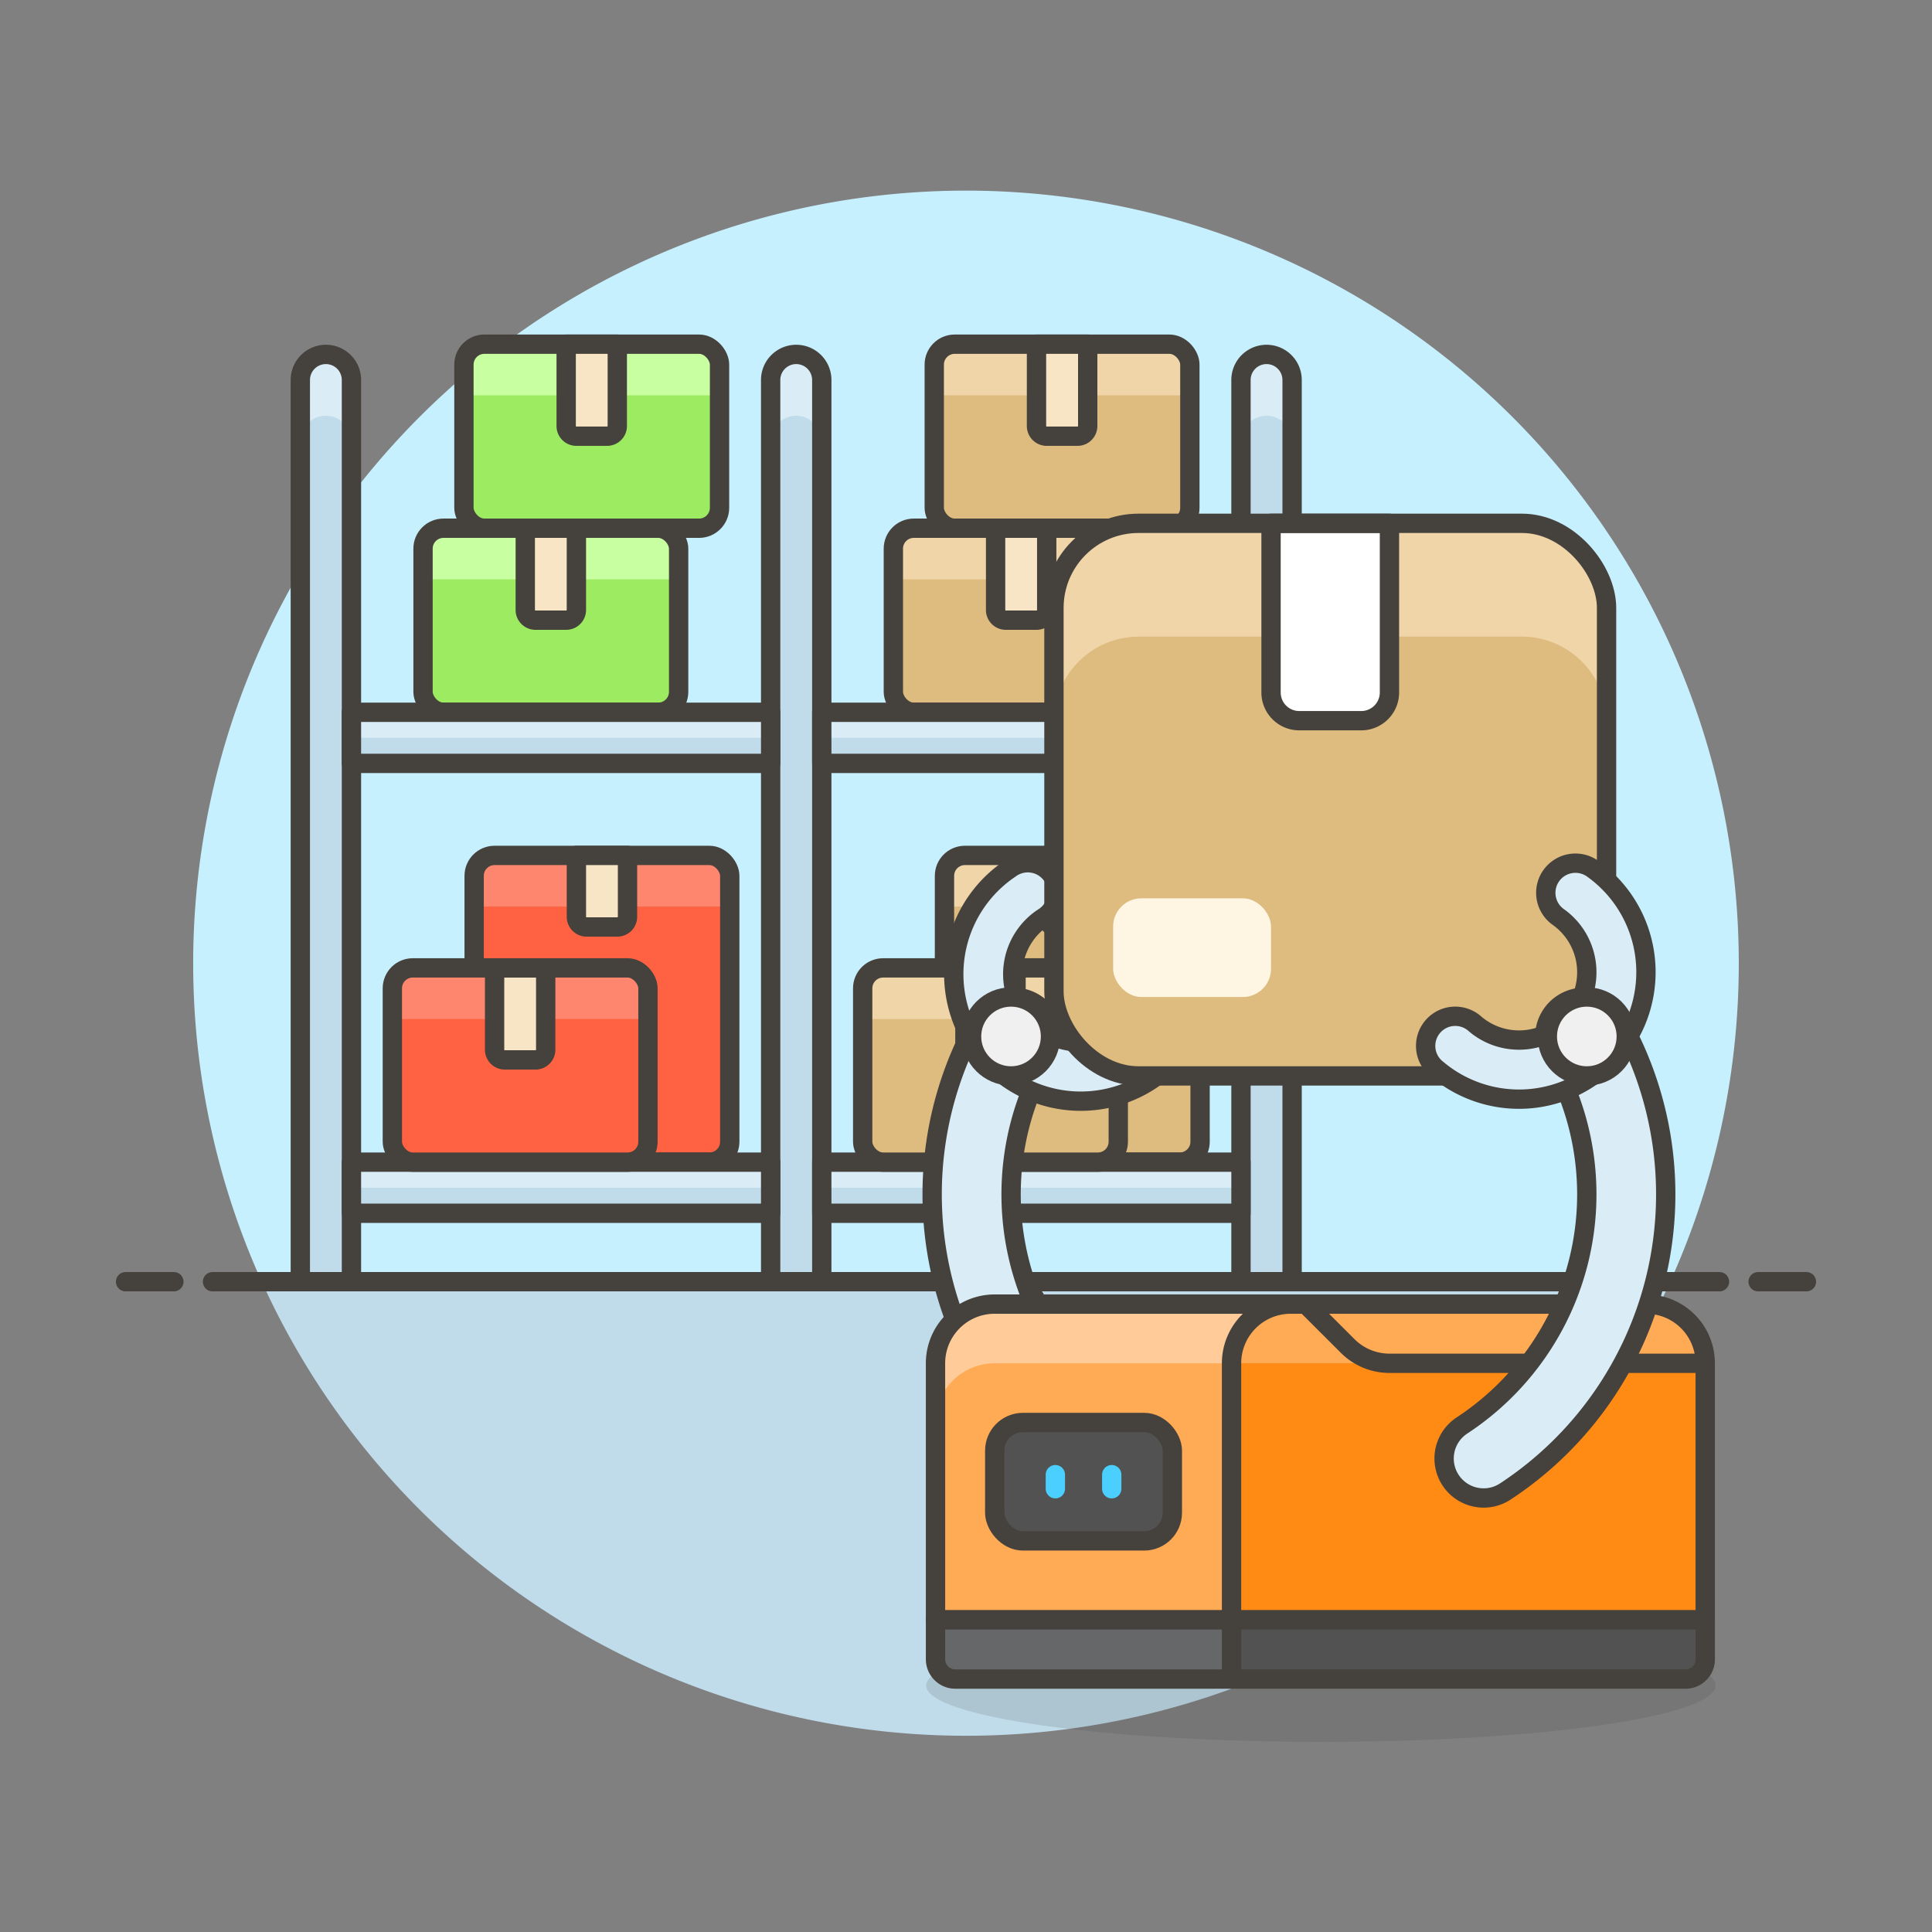<svg xmlns="http://www.w3.org/2000/svg" viewBox="0 0 100 100"><rect x="0" y="0" width="100" height="100" fill="#808080" stroke="none"/><g class="nc-icon-wrapper"><defs/><path class="a" d="M13.551 66.341a40.017 40.017 0 0 0 72.9 0z" style="" fill="#c0dceb"/><path class="b" d="M86.449 66.341a40 40 0 1 0-72.9 0z" style="" fill="#c7f0ff"/><path class="c" d="M11 66.341h78" fill="none" stroke="#45413c" stroke-linecap="round" stroke-linejoin="round"/><path class="c" d="M6.5 66.341H9" fill="none" stroke="#45413c" stroke-linecap="round" stroke-linejoin="round"/><path class="c" d="M91 66.341h2.5" fill="none" stroke="#45413c" stroke-linecap="round" stroke-linejoin="round"/><g><rect class="d" x="24.542" y="44.276" width="13.23" height="15.877" rx="1.058" style="" fill="#ff6242"/><path class="e" d="M37.772 46.923h-13.23v-1.588a1.059 1.059 0 0 1 1.058-1.059h11.114a1.058 1.058 0 0 1 1.058 1.059z" style="" fill="#ff866e"/><rect class="c" x="24.542" y="44.276" width="13.23" height="15.877" rx="1.058" fill="none" stroke="#45413c" stroke-linecap="round" stroke-linejoin="round"/><path class="f" d="M31.951 47.981h-1.588a.529.529 0 0 1-.529-.529v-3.176h2.646v3.176a.529.529 0 0 1-.529.529z" stroke="#45413c" stroke-linecap="round" stroke-linejoin="round" fill="#f7e5c6"/><rect class="g" x="24.013" y="17.815" width="13.23" height="9.526" rx="1.058" style="" fill="#9ceb60"/><path class="h" d="M37.243 20.462h-13.23v-1.588a1.058 1.058 0 0 1 1.058-1.059h11.114a1.058 1.058 0 0 1 1.058 1.059z" style="" fill="#c8ffa1"/><rect class="c" x="24.013" y="17.815" width="13.23" height="9.526" rx="1.058" fill="none" stroke="#45413c" stroke-linecap="round" stroke-linejoin="round"/><path class="f" d="M31.422 22.578h-1.588a.529.529 0 0 1-.529-.529v-4.234h2.646v4.234a.529.529 0 0 1-.529.529z" stroke="#45413c" stroke-linecap="round" stroke-linejoin="round" fill="#f7e5c6"/><rect class="g" x="21.896" y="27.341" width="13.23" height="9.526" rx="1.058" style="" fill="#9ceb60"/><path class="h" d="M35.126 29.988H21.9V28.4a1.059 1.059 0 0 1 1.058-1.059h11.11a1.058 1.058 0 0 1 1.058 1.059z" style="" fill="#c8ffa1"/><rect class="c" x="21.896" y="27.341" width="13.23" height="9.526" rx="1.058" fill="none" stroke="#45413c" stroke-linecap="round" stroke-linejoin="round"/><path class="f" d="M29.305 32.1h-1.588a.529.529 0 0 1-.529-.529v-4.23h2.646v4.234a.529.529 0 0 1-.529.525z" stroke="#45413c" stroke-linecap="round" stroke-linejoin="round" fill="#f7e5c6"/><path class="a" d="M18.191 66.341h-2.646V19.668a1.323 1.323 0 0 1 2.646 0z" style="" fill="#c0dceb"/><path class="i" d="M16.868 18.345a1.323 1.323 0 0 0-1.323 1.323v3.175a1.323 1.323 0 1 1 2.646 0v-3.175a1.323 1.323 0 0 0-1.323-1.323z" style="" fill="#daedf7"/><path class="c" d="M18.191 66.341h-2.646V19.668a1.323 1.323 0 0 1 2.646 0z" fill="none" stroke="#45413c" stroke-linecap="round" stroke-linejoin="round"/><path class="a" d="M42.535 66.341h-2.646V19.668a1.323 1.323 0 0 1 2.646 0z" style="" fill="#c0dceb"/><path class="i" d="M41.212 18.345a1.323 1.323 0 0 0-1.323 1.323v3.175a1.323 1.323 0 0 1 2.646 0v-3.175a1.323 1.323 0 0 0-1.323-1.323z" style="" fill="#daedf7"/><path class="c" d="M42.535 66.341h-2.646V19.668a1.323 1.323 0 0 1 2.646 0z" fill="none" stroke="#45413c" stroke-linecap="round" stroke-linejoin="round"/><path class="a" d="M18.191 36.867h21.698v2.646H18.191z" style="" fill="#c0dceb"/><path class="i" d="M18.191 36.867h21.698v1.323H18.191z" style="" fill="#daedf7"/><path class="c" d="M18.191 36.867h21.698v2.646H18.191z" fill="none" stroke="#45413c" stroke-linecap="round" stroke-linejoin="round"/><path class="a" d="M18.191 60.153h21.698v2.646H18.191z" style="" fill="#c0dceb"/><path class="i" d="M18.191 60.153h21.698v1.323H18.191z" style="" fill="#daedf7"/><path class="c" d="M18.191 60.153h21.698v2.646H18.191z" fill="none" stroke="#45413c" stroke-linecap="round" stroke-linejoin="round"/><rect class="d" x="20.308" y="50.098" width="13.23" height="10.055" rx="1.058" style="" fill="#ff6242"/><path class="e" d="M33.538 52.744h-13.23v-1.588a1.058 1.058 0 0 1 1.058-1.056H32.48a1.058 1.058 0 0 1 1.058 1.058z" style="" fill="#ff866e"/><rect class="c" x="20.308" y="50.098" width="13.23" height="10.055" rx="1.058" fill="none" stroke="#45413c" stroke-linecap="round" stroke-linejoin="round"/><path class="f" d="M27.717 54.861h-1.588a.529.529 0 0 1-.529-.529V50.1h2.646v4.234a.529.529 0 0 1-.529.527z" stroke="#45413c" stroke-linecap="round" stroke-linejoin="round" fill="#f7e5c6"/><rect class="j" x="48.886" y="44.276" width="13.23" height="15.877" rx="1.058" style="" fill="#debb7e"/><path class="k" d="M62.116 46.923h-13.23v-1.588a1.059 1.059 0 0 1 1.058-1.059h11.114a1.058 1.058 0 0 1 1.058 1.059z" style="" fill="#f0d5a8"/><rect class="c" x="48.886" y="44.276" width="13.23" height="15.877" rx="1.058" fill="none" stroke="#45413c" stroke-linecap="round" stroke-linejoin="round"/><path class="f" d="M56.3 47.981h-1.593a.529.529 0 0 1-.529-.529v-3.176h2.646v3.176a.529.529 0 0 1-.524.529z" stroke="#45413c" stroke-linecap="round" stroke-linejoin="round" fill="#f7e5c6"/><rect class="j" x="48.357" y="17.815" width="13.23" height="9.526" rx="1.058" style="" fill="#debb7e"/><path class="k" d="M61.587 20.462h-13.23v-1.588a1.059 1.059 0 0 1 1.058-1.059h11.114a1.058 1.058 0 0 1 1.058 1.059z" style="" fill="#f0d5a8"/><rect class="c" x="48.357" y="17.815" width="13.23" height="9.526" rx="1.058" fill="none" stroke="#45413c" stroke-linecap="round" stroke-linejoin="round"/><path class="f" d="M55.766 22.578h-1.588a.529.529 0 0 1-.529-.529v-4.234H56.3v4.234a.529.529 0 0 1-.534.529z" stroke="#45413c" stroke-linecap="round" stroke-linejoin="round" fill="#f7e5c6"/><rect class="j" x="46.24" y="27.341" width="13.23" height="9.526" rx="1.058" style="" fill="#debb7e"/><path class="k" d="M59.47 29.988H46.24V28.4a1.059 1.059 0 0 1 1.06-1.059h11.112A1.058 1.058 0 0 1 59.47 28.4z" style="" fill="#f0d5a8"/><rect class="c" x="46.24" y="27.341" width="13.23" height="9.526" rx="1.058" fill="none" stroke="#45413c" stroke-linecap="round" stroke-linejoin="round"/><path class="f" d="M53.649 32.1h-1.588a.529.529 0 0 1-.529-.529v-4.23h2.646v4.234a.529.529 0 0 1-.529.525z" stroke="#45413c" stroke-linecap="round" stroke-linejoin="round" fill="#f7e5c6"/><path class="a" d="M66.879 66.341h-2.646V19.668a1.323 1.323 0 0 1 2.646 0z" style="" fill="#c0dceb"/><path class="i" d="M65.556 18.345a1.323 1.323 0 0 0-1.323 1.323v3.175a1.323 1.323 0 0 1 2.646 0v-3.175a1.323 1.323 0 0 0-1.323-1.323z" style="" fill="#daedf7"/><path class="c" d="M66.879 66.341h-2.646V19.668a1.323 1.323 0 0 1 2.646 0z" fill="none" stroke="#45413c" stroke-linecap="round" stroke-linejoin="round"/><path class="a" d="M42.535 36.867h21.698v2.646H42.535z" style="" fill="#c0dceb"/><path class="i" d="M42.535 36.867h21.698v1.323H42.535z" style="" fill="#daedf7"/><path class="c" d="M42.535 36.867h21.698v2.646H42.535z" fill="none" stroke="#45413c" stroke-linecap="round" stroke-linejoin="round"/><path class="a" d="M42.535 60.153h21.698v2.646H42.535z" style="" fill="#c0dceb"/><path class="i" d="M42.535 60.153h21.698v1.323H42.535z" style="" fill="#daedf7"/><path class="c" d="M42.535 60.153h21.698v2.646H42.535z" fill="none" stroke="#45413c" stroke-linecap="round" stroke-linejoin="round"/><rect class="j" x="44.652" y="50.098" width="13.23" height="10.055" rx="1.058" style="" fill="#debb7e"/><path class="k" d="M57.883 52.744H44.652v-1.588a1.059 1.059 0 0 1 1.059-1.056h11.113a1.059 1.059 0 0 1 1.059 1.058z" style="" fill="#f0d5a8"/><rect class="c" x="44.652" y="50.098" width="13.23" height="10.055" rx="1.058" fill="none" stroke="#45413c" stroke-linecap="round" stroke-linejoin="round"/><path class="f" d="M52.061 54.861h-1.587a.529.529 0 0 1-.53-.529V50.1h2.646v4.234a.529.529 0 0 1-.529.527z" stroke="#45413c" stroke-linecap="round" stroke-linejoin="round" fill="#f7e5c6"/><g><path class="l" d="M57.672 77.536a2.043 2.043 0 0 1-1.12-.335 18.4 18.4 0 0 1-5.852-24.56 2.043 2.043 0 0 1 3.539 2.043 14.31 14.31 0 0 0 4.559 19.1 2.043 2.043 0 0 1-1.123 3.751z" stroke="#45413c" stroke-linecap="round" stroke-linejoin="round" fill="#daedf7"/><path class="c" d="M53.562 67.185a3.069 3.069 0 0 1-3.915 1.242" fill="none" stroke="#45413c" stroke-linecap="round" stroke-linejoin="round"/><path class="c" d="M56.33 71.292a3.066 3.066 0 0 1-2.978 2.336 3.2 3.2 0 0 1-.461-.034" fill="none" stroke="#45413c" stroke-linecap="round" stroke-linejoin="round"/><path class="l" d="M55.747 56.994a6.575 6.575 0 0 1-3.461-12.037 1.533 1.533 0 1 1 1.7 2.547 3.51 3.51 0 1 0 4.122 5.675 1.532 1.532 0 1 1 1.9 2.405 6.581 6.581 0 0 1-4.261 1.41z" stroke="#45413c" stroke-linecap="round" stroke-linejoin="round" fill="#daedf7"/><circle class="m" cx="52.331" cy="53.647" r="2.043" stroke="#45413c" stroke-linecap="round" stroke-linejoin="round" fill="#f0f0f0"/><ellipse class="n" cx="68.369" cy="87.241" rx="20.431" ry="2.919" fill="#45413c" opacity="0.15"/><path class="o" d="M51.487 67.5a3.061 3.061 0 0 0-3.065 3.065v13.28h39.84V70.564A3.061 3.061 0 0 0 85.2 67.5z" style="" fill="#ffaa54"/><path class="p" d="M63.745 70.564h24.517v13.28H63.745z" style="" fill="#ff8a14"/><path class="q" d="M51.487 67.5a3.061 3.061 0 0 0-3.065 3.065v3.064a3.06 3.06 0 0 1 3.065-3.064h12.258A3.061 3.061 0 0 1 66.81 67.5z" style="" fill="#fc9"/><path class="c" d="M51.487 67.5a3.061 3.061 0 0 0-3.065 3.065v13.28h39.84V70.564A3.061 3.061 0 0 0 85.2 67.5z" fill="none" stroke="#45413c" stroke-linecap="round" stroke-linejoin="round"/><path class="c" d="M88.262 70.564H71.918a3.064 3.064 0 0 1-2.167-.9L67.584 67.5" fill="none" stroke="#45413c" stroke-linecap="round" stroke-linejoin="round"/><path class="r" d="M48.422 83.844v2.043a1.025 1.025 0 0 0 1.022 1.021h37.8a1.024 1.024 0 0 0 1.021-1.021v-2.043z" style="" fill="#656769"/><path class="s" d="M63.745 83.844v3.064h23.5a1.024 1.024 0 0 0 1.021-1.021v-2.043z" style="" fill="#525252"/><path class="c" d="M48.422 83.844v2.043a1.025 1.025 0 0 0 1.022 1.021h37.8a1.024 1.024 0 0 0 1.021-1.021v-2.043z" fill="none" stroke="#45413c" stroke-linecap="round" stroke-linejoin="round"/><rect class="j" x="54.552" y="27.087" width="28.603" height="28.603" rx="4.378" style="" fill="#debb7e"/><path class="k" d="M83.155 31.465v5.866a4.382 4.382 0 0 0-4.378-4.378H58.93a4.391 4.391 0 0 0-4.378 4.378v-5.866a4.381 4.381 0 0 1 4.378-4.378h19.847a4.372 4.372 0 0 1 4.378 4.378z" style="" fill="#f0d5a8"/><path class="t" d="M65.789 35.843a1.46 1.46 0 0 0 1.459 1.46h3.21a1.46 1.46 0 0 0 1.46-1.46v-8.756h-6.129z" stroke="#45413c" stroke-linecap="round" stroke-linejoin="round" fill="#fff"/><rect class="c" x="54.552" y="27.087" width="28.603" height="28.603" rx="4.378" fill="none" stroke="#45413c" stroke-linecap="round" stroke-linejoin="round"/><rect class="u" x="57.616" y="46.497" width="8.172" height="5.108" rx="1.459" style="" fill="#fff5e3"/><path class="l" d="M76.792 77.536a2.043 2.043 0 0 0 1.12-.335 18.4 18.4 0 0 0 5.855-24.56 2.043 2.043 0 0 0-3.539 2.043 14.31 14.31 0 0 1-4.559 19.1 2.043 2.043 0 0 0 1.123 3.751z" stroke="#45413c" stroke-linecap="round" stroke-linejoin="round" fill="#daedf7"/><path class="l" d="M78.62 56.893a6.575 6.575 0 0 0 3.813-11.931 1.532 1.532 0 1 0-1.778 2.5 3.51 3.51 0 1 1-4.288 5.551 1.532 1.532 0 1 0-1.967 2.344 6.584 6.584 0 0 0 4.22 1.536z" stroke="#45413c" stroke-linecap="round" stroke-linejoin="round" fill="#daedf7"/><circle class="m" cx="82.133" cy="53.647" r="2.043" stroke="#45413c" stroke-linecap="round" stroke-linejoin="round" fill="#f0f0f0"/><path class="c" d="M66.81 67.5a3.061 3.061 0 0 0-3.065 3.065v16.343" fill="none" stroke="#45413c" stroke-linecap="round" stroke-linejoin="round"/><rect class="v" x="51.487" y="73.628" width="9.194" height="6.129" rx="1.459" stroke="#45413c" stroke-linecap="round" stroke-linejoin="round" fill="#525252"/><path class="w" d="M54.625 76.328v.73" fill="none" stroke-linecap="round" stroke-linejoin="round" stroke="#4acfff"/><path class="w" d="M57.543 76.328v.73" fill="none" stroke-linecap="round" stroke-linejoin="round" stroke="#4acfff"/></g></g></g></svg>